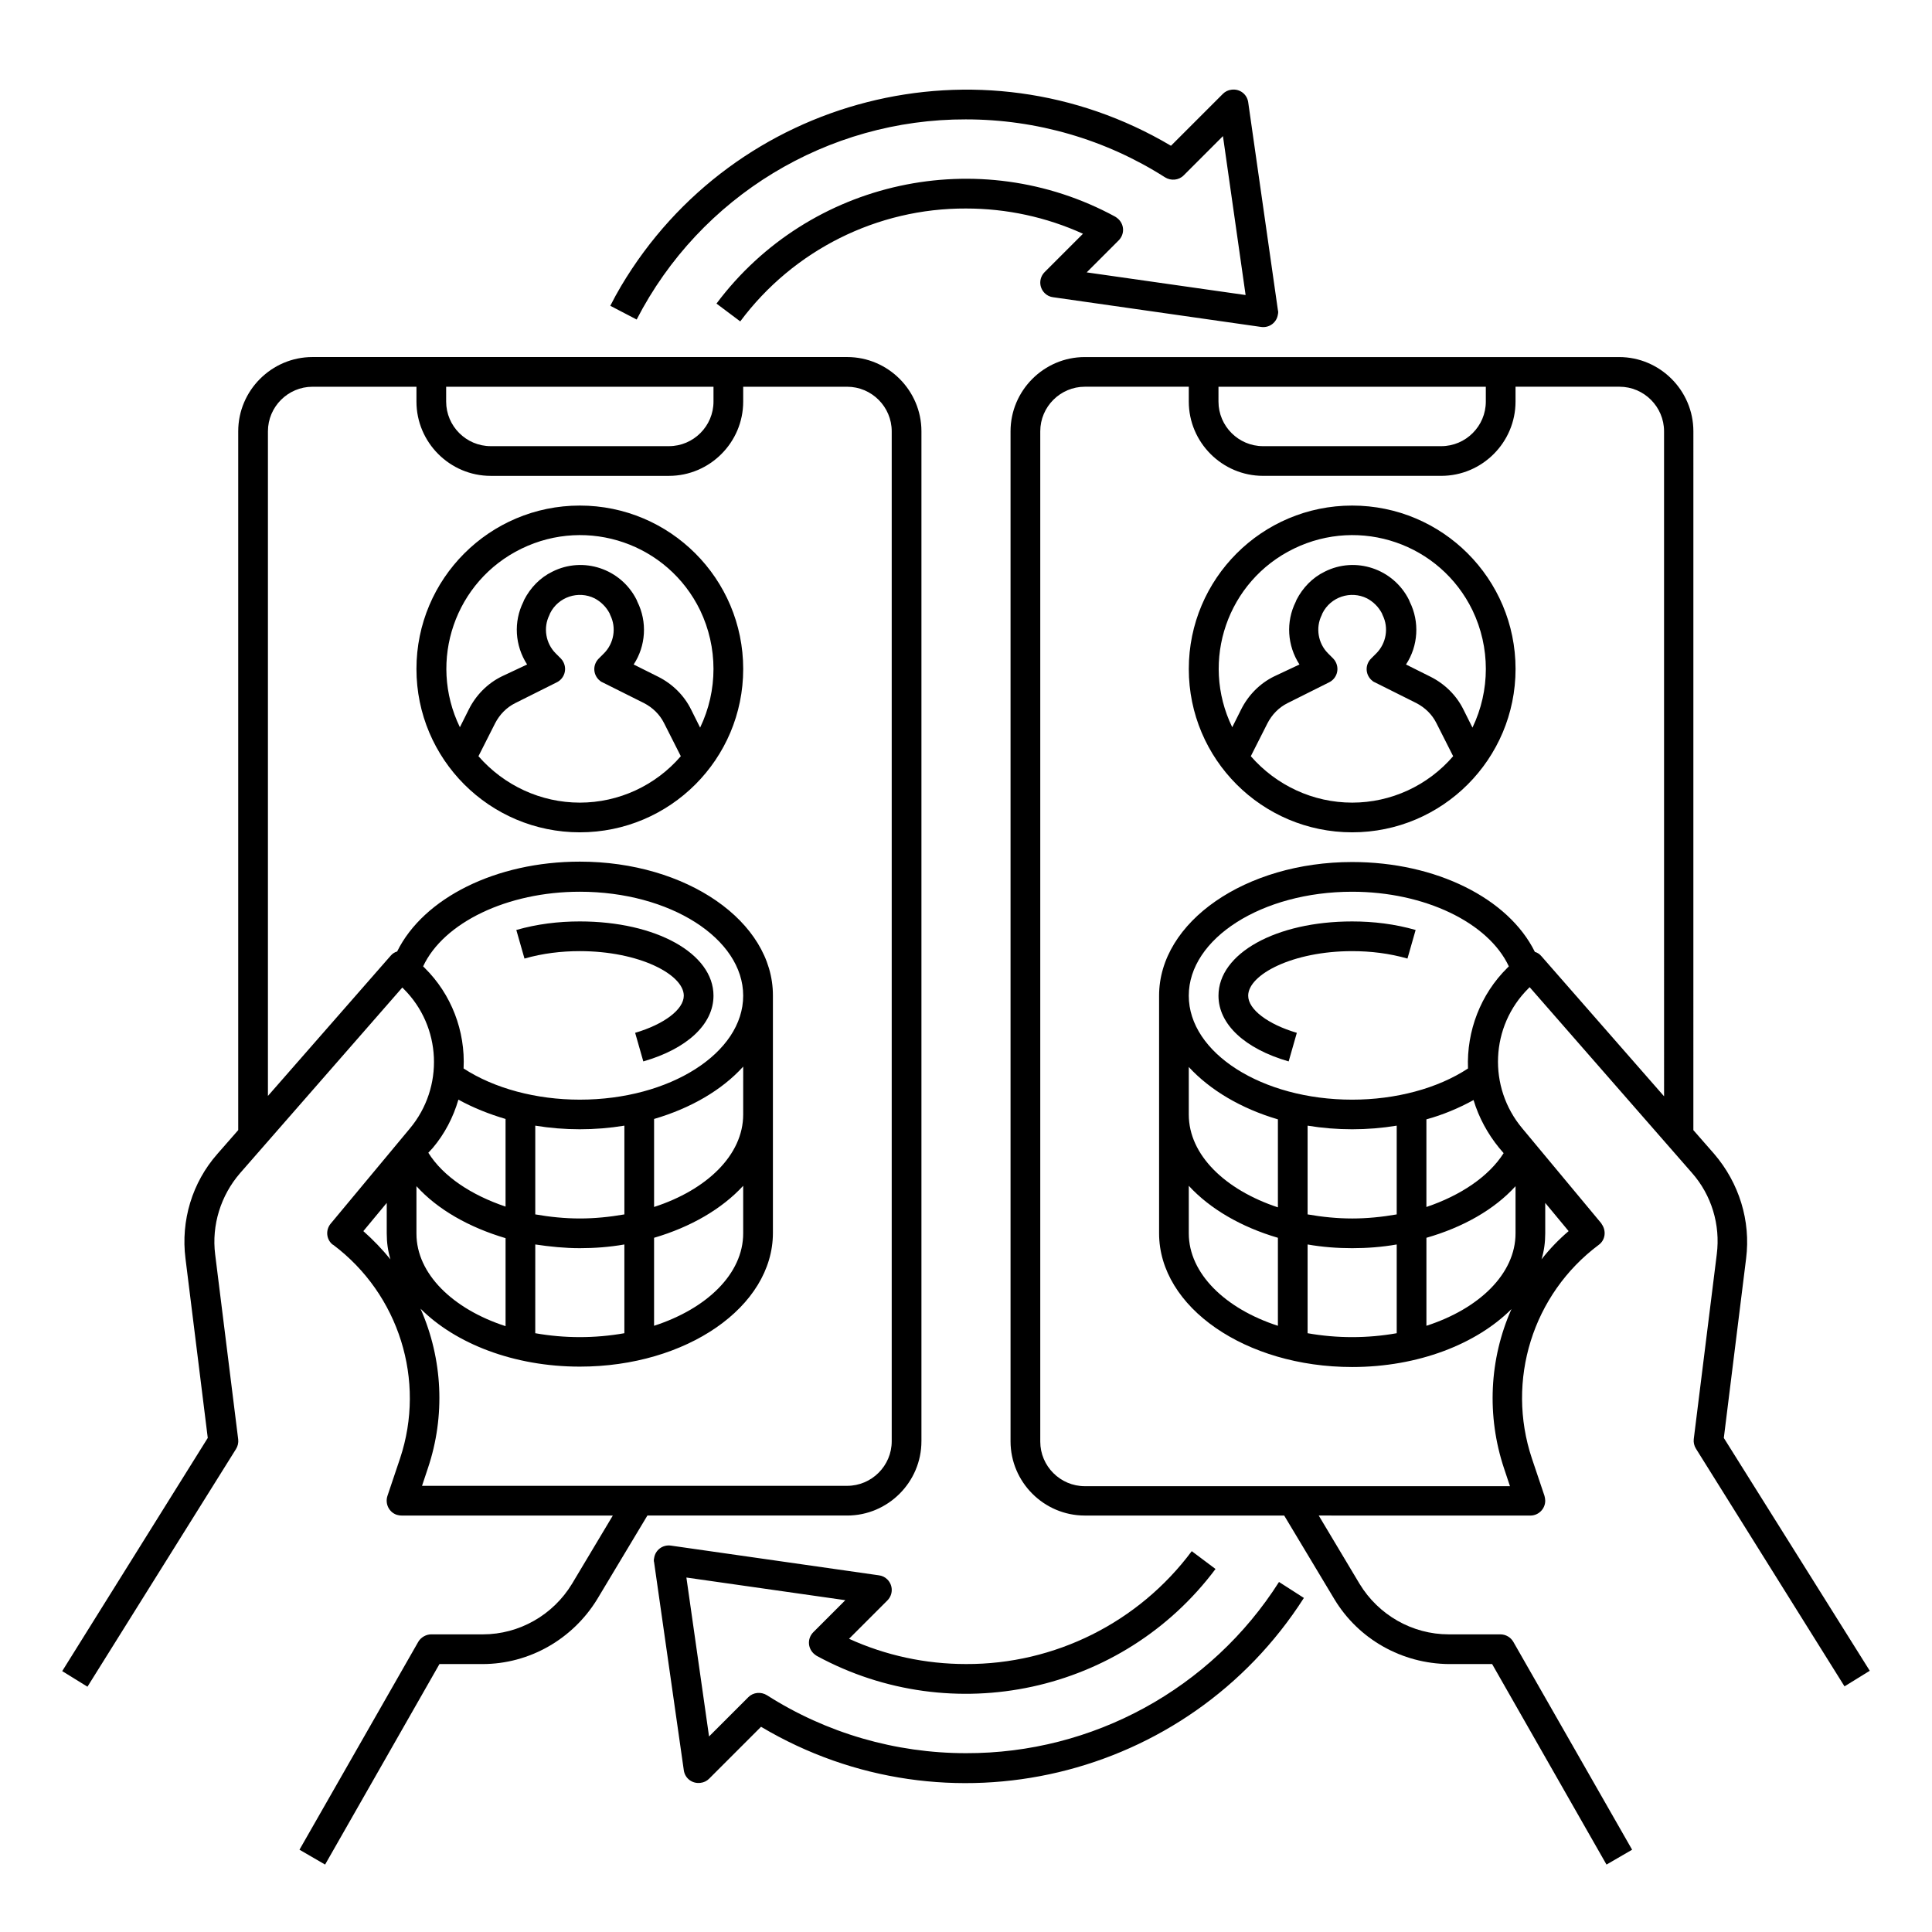 <?xml version="1.0" encoding="UTF-8"?>
<!-- Uploaded to: SVG Find, www.svgrepo.com, Generator: SVG Find Mixer Tools -->
<svg fill="#000000" width="800px" height="800px" version="1.1" viewBox="144 144 512 512" xmlns="http://www.w3.org/2000/svg">
 <g>
  <path d="m600.83 525.07 5.902-47.527c1.277-10.035-1.871-20.074-8.461-27.75l-5.512-6.297 0.004-185.19c0-10.824-8.855-19.68-19.68-19.68h-141.6c-10.824 0-19.68 8.855-19.68 19.68v267.65c0 10.824 8.855 19.68 19.68 19.68h52.84l13.285 22.141c6.394 10.629 17.91 17.121 30.406 17.219h11.414l30.309 53.137 6.789-3.938-31.488-55.105c-0.688-1.18-1.969-1.969-3.445-1.969h-13.676c-9.645 0-18.598-5.117-23.617-13.383l-10.824-18.105 56.086 0.008c2.164 0 3.938-1.77 3.938-3.938 0-0.395-0.098-0.887-0.195-1.277l-3.344-9.938c-6.887-20.664 0.195-43.492 17.711-56.582 1.77-1.277 2.066-3.738 0.789-5.512 0-0.098-0.098-0.098-0.098-0.195l-20.961-25.191c-9.152-10.922-8.461-27.059 1.672-37.098l0.297-0.297 43 49.199c5.215 5.902 7.578 13.777 6.594 21.551l-6.102 49.004c-0.098 0.887 0.098 1.77 0.59 2.559l39.359 62.977 6.691-4.133zm-47.328-54.219v-8.07l6.199 7.477c-2.656 2.262-5.019 4.723-7.184 7.477 0.688-2.258 0.984-4.523 0.984-6.883zm-86.594-224.36h70.848v3.938c0 6.496-5.312 11.809-11.809 11.809h-47.23c-6.496 0-11.809-5.312-11.809-11.809zm78.723 211.86v12.496c0 10.727-9.645 19.977-23.617 24.5v-23.32c9.641-2.754 18.008-7.477 23.617-13.676zm-4.332-10.137 1.18 1.379c-3.938 6.199-11.414 11.219-20.469 14.27v-23.223c4.328-1.18 8.562-2.953 12.496-5.117 1.383 4.621 3.742 8.953 6.793 12.691zm2.164-47.723c-7.086 6.988-10.824 16.727-10.43 26.668-8.066 5.309-19.188 8.262-30.699 8.262-23.91 0-43.297-12.398-43.297-27.551s19.387-27.551 43.297-27.551c19.188 0 36.113 8.168 41.523 19.777zm-41.129 66.418c-3.938 0-7.871-0.395-11.809-1.082v-23.516c7.773 1.277 15.844 1.277 23.617 0v23.52c-3.938 0.684-7.875 1.078-11.809 1.078zm11.809 6.887v23.52c-7.773 1.379-15.844 1.379-23.617 0v-23.52c3.938 0.688 7.871 0.984 11.809 0.984 3.934 0 7.871-0.293 11.809-0.984zm-55.105-34.438v-12.594c5.609 6.102 13.875 11.02 23.617 13.875v23.32c-13.973-4.629-23.617-13.875-23.617-24.602zm23.617 32.668v23.32c-13.973-4.527-23.617-13.875-23.617-24.5v-12.594c5.609 6.098 13.875 10.922 23.617 13.773zm102.34-37.492-32.473-37.098c-0.492-0.59-1.082-0.984-1.77-1.18-6.988-14.168-26.176-23.812-48.414-23.812-28.242 0-51.168 15.844-51.168 35.426v62.977c0 19.582 22.926 35.426 51.168 35.426 17.516 0 32.965-6.102 42.215-15.352-5.902 13.285-6.594 28.34-1.969 42.215l1.574 4.723-112.67-0.004c-6.496 0-11.809-5.312-11.809-11.809v-267.75c0-6.496 5.312-11.809 11.809-11.809h27.551v3.938c0 10.824 8.855 19.68 19.68 19.68h47.23c10.824 0 19.68-8.855 19.68-19.68v-3.938h27.551c6.496 0 11.809 5.312 11.809 11.809z"/>
  <path d="m502.34 277.98c-23.91 0-43.297 19.387-43.297 43.297s19.387 43.297 43.297 43.297c23.91 0 43.297-19.387 43.297-43.297s-19.387-43.297-43.297-43.297zm0 78.723c-10.332 0-20.074-4.527-26.863-12.301l4.43-8.758c1.18-2.262 2.953-4.133 5.312-5.312l11.02-5.512c1.969-0.984 2.754-3.344 1.77-5.312-0.195-0.395-0.395-0.688-0.688-0.984l-1.379-1.379c-2.656-2.656-3.344-6.789-1.672-10.137l0.195-0.492c2.164-4.328 7.477-6.102 11.809-3.938 1.672 0.887 3.051 2.262 3.938 3.938l0.195 0.492c1.672 3.344 0.984 7.477-1.672 10.137l-1.379 1.379c-1.574 1.574-1.574 4.035 0 5.609 0.297 0.297 0.688 0.59 0.984 0.688l11.02 5.512c2.262 1.18 4.133 2.953 5.312 5.312l4.43 8.758c-6.688 7.773-16.43 12.301-26.762 12.301zm31.879-19.879-2.359-4.723c-1.871-3.836-5.019-6.887-8.758-8.758l-6.496-3.246c3.246-4.922 3.641-11.316 0.984-16.629l-0.195-0.492c-4.133-8.266-14.168-11.609-22.336-7.477-3.246 1.574-5.805 4.231-7.477 7.477l-0.195 0.492c-2.656 5.312-2.262 11.609 0.984 16.629l-6.695 3.148c-3.836 1.871-6.887 5.019-8.758 8.758l-2.363 4.723c-8.562-17.613-1.277-38.77 16.336-47.332s38.77-1.277 47.332 16.336c4.723 9.84 4.723 21.254-0.004 31.094z"/>
  <path d="m466.91 407.87c0 7.578 6.988 14.07 18.598 17.418l2.164-7.578c-7.676-2.262-12.891-6.199-12.891-9.84 0-5.609 11.809-11.809 27.551-11.809 4.922 0 9.84 0.59 14.66 1.969l2.164-7.578c-5.512-1.574-11.121-2.262-16.828-2.262-20.164 0-35.418 8.461-35.418 19.68z"/>
  <path d="m388.19 525.95v-267.65c0-10.824-8.855-19.68-19.68-19.68h-141.7c-10.824 0-19.68 8.855-19.68 19.68v185.19l-5.512 6.297c-6.691 7.578-9.742 17.711-8.461 27.75l5.902 47.527-38.574 61.797 6.691 4.133 39.359-62.977c0.492-0.789 0.688-1.672 0.59-2.559l-6.102-49.004c-0.984-7.773 1.477-15.645 6.594-21.551l43-49.199 0.297 0.297c10.137 10.035 10.824 26.176 1.672 37.098l-20.961 25.191c-1.379 1.672-1.18 4.133 0.492 5.512 0.098 0 0.098 0.098 0.195 0.098 17.418 13.086 24.602 35.918 17.711 56.582l-3.344 9.938c-0.688 2.066 0.395 4.328 2.461 5.019 0.395 0.098 0.789 0.195 1.277 0.195h55.988l-10.824 18.105c-5.019 8.266-13.973 13.383-23.617 13.383l-13.668-0.004c-1.379 0-2.754 0.789-3.445 1.969l-31.488 55.105 6.789 3.938 30.309-53.137h11.414c12.398 0 23.91-6.594 30.406-17.219l13.285-22.141h52.941c10.824 0 19.68-8.859 19.68-19.684zm-147.9-55.691 6.199-7.477v8.07c0 2.363 0.297 4.625 0.984 6.887-2.164-2.66-4.625-5.219-7.184-7.481zm21.945-223.77h70.848v3.938c0 6.496-5.312 11.809-11.809 11.809h-47.23c-6.496 0-11.809-5.312-11.809-11.809zm-5.707 154-0.395-0.395c5.41-11.609 22.336-19.777 41.523-19.777 23.91 0 43.297 12.398 43.297 27.551s-19.387 27.551-43.297 27.551c-11.512 0-22.633-2.953-30.801-8.266 0.496-9.938-3.242-19.68-10.328-26.664zm60.812 63.367v-23.32c9.742-2.856 18.008-7.676 23.617-13.875l-0.004 12.695c0 10.727-9.641 19.973-23.613 24.5zm23.613-5.609v12.598c0 10.727-9.645 19.977-23.617 24.5v-23.32c9.742-2.852 18.008-7.676 23.617-13.777zm-43.293 8.66c-3.938 0-7.871-0.395-11.809-1.082v-23.516c7.773 1.277 15.844 1.277 23.617 0v23.52c-3.938 0.684-7.875 1.078-11.809 1.078zm11.805 6.887v23.52c-7.773 1.379-15.844 1.379-23.617 0l0.004-23.52c3.938 0.59 7.871 0.984 11.809 0.984 3.934 0 7.871-0.293 11.805-0.984zm-50.773-25.582c3.148-3.738 5.41-8.07 6.789-12.793 3.938 2.164 8.168 3.836 12.496 5.117v23.223c-9.055-3.051-16.531-7.969-20.469-14.27zm-4.328 10.137c5.609 6.199 13.973 10.922 23.617 13.777v23.32c-13.973-4.527-23.617-13.875-23.617-24.5zm1.477 79.406 1.574-4.723c4.625-13.777 3.938-28.832-1.969-42.215 9.25 9.25 24.699 15.352 42.215 15.352 28.242 0 51.168-15.844 51.168-35.426v-62.977c0-19.582-22.926-35.426-51.168-35.426-22.238 0-41.426 9.645-48.414 23.812-0.688 0.195-1.277 0.59-1.77 1.18l-32.473 37.098v-176.13c0-6.496 5.312-11.809 11.809-11.809h27.551v3.938c0 10.824 8.855 19.68 19.68 19.68h47.23c10.824 0 19.68-8.855 19.68-19.68v-3.938h27.551c6.496 0 11.809 5.312 11.809 11.809v267.65c0 6.496-5.312 11.809-11.809 11.809z"/>
  <path d="m297.66 277.98c-23.91 0-43.297 19.387-43.297 43.297s19.387 43.297 43.297 43.297c23.91 0 43.297-19.387 43.297-43.297-0.004-23.91-19.387-43.297-43.297-43.297zm0 78.723c-10.332 0-20.074-4.527-26.863-12.301l4.43-8.758c1.18-2.262 2.953-4.133 5.312-5.312l11.02-5.512c1.969-0.984 2.754-3.344 1.77-5.312-0.195-0.395-0.395-0.688-0.688-0.984l-1.379-1.379c-2.656-2.656-3.344-6.789-1.672-10.137l0.195-0.492c2.164-4.328 7.477-6.102 11.809-3.938 1.672 0.887 3.051 2.262 3.938 3.938l0.195 0.492c1.672 3.344 0.984 7.477-1.672 10.137l-1.379 1.379c-1.574 1.574-1.574 4.035 0 5.609 0.297 0.297 0.688 0.59 0.984 0.688l11.02 5.512c2.262 1.18 4.133 2.953 5.312 5.312l4.43 8.758c-6.691 7.773-16.43 12.301-26.762 12.301zm31.879-19.879-2.359-4.723c-1.871-3.836-5.019-6.887-8.758-8.758l-6.496-3.246c3.246-4.922 3.641-11.316 0.984-16.629l-0.195-0.492c-4.133-8.266-14.168-11.609-22.336-7.477-3.246 1.574-5.805 4.231-7.477 7.477l-0.195 0.492c-2.656 5.312-2.262 11.609 0.984 16.629l-6.695 3.148c-3.836 1.871-6.887 5.019-8.758 8.758l-2.363 4.723c-8.562-17.613-1.277-38.77 16.336-47.332 17.613-8.562 38.77-1.277 47.332 16.336 4.719 9.84 4.719 21.254-0.004 31.094z"/>
  <path d="m297.66 396.06c15.742 0 27.551 6.199 27.551 11.809 0 3.641-5.215 7.578-12.891 9.84l2.164 7.578c11.609-3.344 18.598-9.84 18.598-17.418 0-11.219-15.254-19.68-35.426-19.68-5.707 0-11.316 0.688-16.828 2.262l2.164 7.578c4.824-1.379 9.746-1.969 14.668-1.969z"/>
  <path d="m400 608.61c-18.695 0-37-5.312-52.742-15.352-1.574-0.984-3.641-0.789-4.922 0.492l-10.43 10.43-6.004-42.117 42.117 6.004-8.461 8.461c-1.574 1.574-1.574 4.035 0 5.609 0.297 0.297 0.59 0.492 0.887 0.688 36.016 19.582 81.082 9.84 105.68-23.027l-6.297-4.723c-14.07 18.895-36.309 30.012-59.828 29.914-10.727 0-21.254-2.262-30.996-6.691l10.137-10.137c1.574-1.574 1.574-4.035 0-5.609-0.59-0.59-1.379-0.984-2.262-1.082l-55.105-7.871c-2.164-0.297-4.133 1.18-4.43 3.344-0.098 0.395-0.098 0.789 0 1.082l7.871 55.105c0.297 2.164 2.262 3.641 4.43 3.344 0.887-0.098 1.672-0.492 2.262-1.082l13.777-13.777c49.297 29.324 112.96 14.168 143.86-34.145l-6.594-4.231c-18.012 28.348-49.398 45.473-82.953 45.371z"/>
  <path d="m400 175.64c18.695 0 37 5.312 52.742 15.352 1.574 0.984 3.641 0.789 4.922-0.492l10.43-10.43 6.004 42.117-42.117-6.004 8.461-8.461c1.574-1.574 1.574-4.035 0-5.609-0.297-0.297-0.59-0.492-0.887-0.688-36.016-19.582-81.082-9.84-105.68 23.027l6.297 4.723c14.074-18.898 36.312-30.016 59.832-29.918 10.727 0 21.254 2.262 30.996 6.691l-10.137 10.137c-1.574 1.574-1.574 4.035 0 5.609 0.59 0.59 1.379 0.984 2.262 1.082l55.105 7.871c2.164 0.297 4.133-1.18 4.43-3.344 0.098-0.395 0.098-0.789 0-1.082l-7.871-55.105c-0.297-2.164-2.262-3.641-4.43-3.344-0.887 0.098-1.672 0.492-2.262 1.082l-13.777 13.777c-50.48-29.918-115.72-13.289-145.73 37.191-0.984 1.672-1.969 3.445-2.856 5.215l6.988 3.641c16.824-32.668 50.578-53.137 87.281-53.039z"/>
 </g>
</svg>